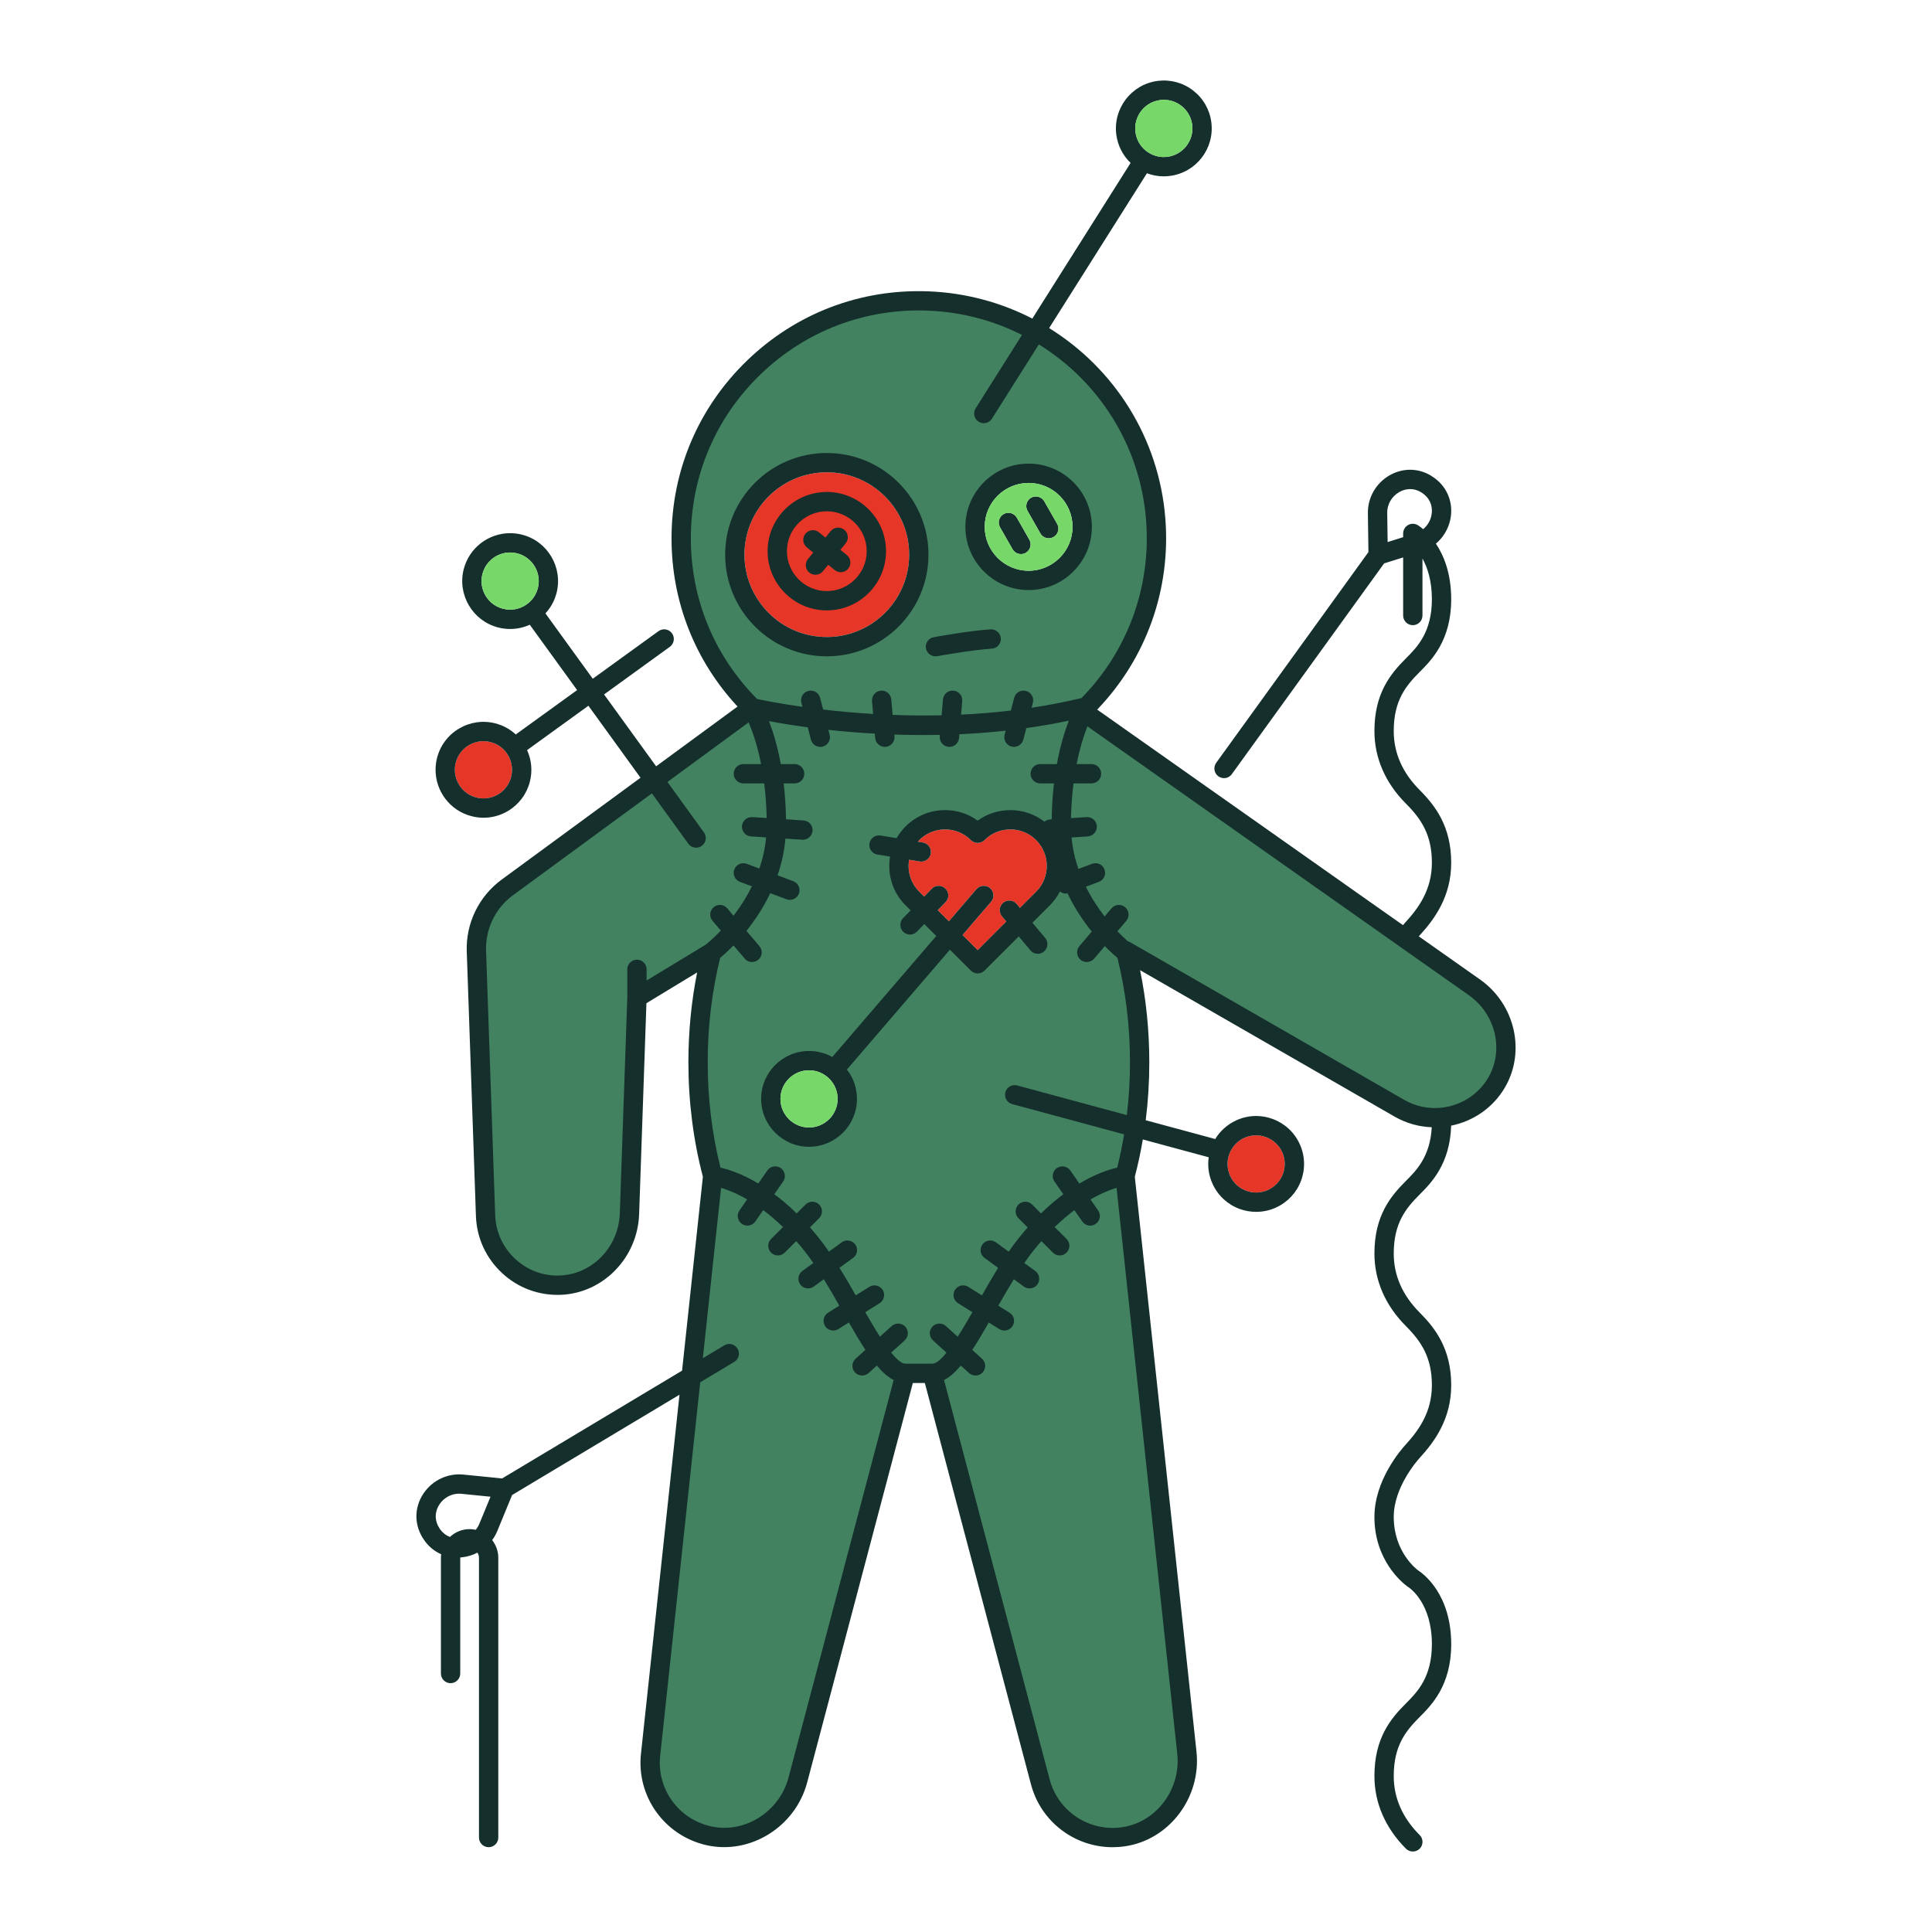 <?xml version="1.0" encoding="utf-8"?>
<!-- Generator: Adobe Illustrator 23.0.3, SVG Export Plug-In . SVG Version: 6.00 Build 0)  -->
<svg version="1.1" id="Capa_1" xmlns="http://www.w3.org/2000/svg" xmlns:xlink="http://www.w3.org/1999/xlink" x="0px" y="0px"
	 viewBox="0 0 1200 1200" enable-background="new 0 0 1200 1200" xml:space="preserve">
<g>
	<path fill="#E63627" d="M772.765,706.802c8.91-4.08,19.469-0.18,23.579,8.7c1.98,4.32,2.16,9.15,0.51,13.589
		c-1.62,4.44-4.92,7.98-9.21,9.99c-4.32,1.98-9.15,2.16-13.589,0.51c-4.44-1.62-8.01-4.92-9.989-9.209
		C759.985,721.471,763.885,710.911,772.765,706.802z M643.561,521.801c-4.29-4.29-9.96-6.63-16.019-6.63
		c-6.06,0-11.76,2.34-16.019,6.63c-1.41,1.38-3.48,2.01-5.4,1.65c-1.14-0.21-2.25-0.78-3.12-1.65c-4.29-4.29-9.96-6.63-16.019-6.63
		s-11.729,2.34-16.019,6.63c-0.3,0.3-0.63,0.63-0.87,0.96l3.09,0.51c3.27,0.51,5.49,3.6,4.95,6.87c-0.48,2.94-3.03,5.04-5.91,5.04
		c-0.33,0-0.63-0.03-0.96-0.09l-6.6-1.08c-0.21,1.26-0.33,2.52-0.33,3.81c0,6.06,2.34,11.729,6.63,16.019l3.03,3.03l4.74-4.86
		c2.31-2.4,6.09-2.43,8.46-0.12c2.4,2.31,2.43,6.09,0.12,8.459l-4.86,4.98l6.9,6.9l17.129-19.949c2.16-2.52,5.97-2.82,8.46-0.66
		c2.52,2.16,2.82,5.97,0.66,8.46l-17.729,20.669l9.39,9.39l17.759-17.759l-2.67-3.21c-2.13-2.55-1.8-6.33,0.75-8.459
		c2.52-2.13,6.33-1.77,8.43,0.78l1.98,2.4l10.049-10.05C652.381,545.02,652.381,530.62,643.561,521.801z M513.548,293.362
		c-28.199,0-51.147,22.949-51.147,51.148c0,28.198,22.949,51.147,51.147,51.147c28.198,0,51.147-22.949,51.147-51.147
		C564.695,316.311,541.746,293.362,513.548,293.362z M304.698,460.934c-4.59-1.17-9.39-0.51-13.469,1.92
		c-4.08,2.43-6.96,6.27-8.16,10.889c-1.17,4.59-0.48,9.36,1.95,13.439c2.4,4.08,6.27,6.99,10.859,8.16
		c4.59,1.17,9.39,0.48,13.469-1.92c4.08-2.43,6.96-6.3,8.13-10.889c1.35-5.31,0.15-10.679-2.82-14.819
		C312.317,464.474,308.867,461.984,304.698,460.934z"/>
	<path fill="#152F2C" d="M638.911,366.498c21.659,0,39.268-17.609,39.268-39.268c0-21.659-17.609-39.268-39.268-39.268
		c-21.659,0-39.298,17.609-39.298,39.268C599.613,348.889,617.252,366.498,638.911,366.498z M638.911,299.962
		c15.029,0,27.269,12.209,27.269,27.269c0,15.029-12.239,27.269-27.269,27.269c-15.059,0-27.299-12.239-27.299-27.269
		C611.613,312.171,623.852,299.962,638.911,299.962z M638.221,317.331c-1.65-2.88-0.66-6.54,2.22-8.19
		c2.88-1.62,6.54-0.63,8.19,2.25l7.98,13.979c1.65,2.88,0.66,6.54-2.22,8.16c-0.96,0.54-1.98,0.81-2.97,0.81
		c-2.1,0-4.11-1.08-5.22-3.03L638.221,317.331z M621.122,327.5c-1.62-2.88-0.63-6.54,2.25-8.19c2.88-1.65,6.54-0.63,8.19,2.22
		l7.77,13.649c1.65,2.88,0.66,6.54-2.22,8.19c-0.93,0.54-1.98,0.78-2.97,0.78c-2.1,0-4.11-1.08-5.22-3.03L621.122,327.5z
		 M579.964,395.777c0.9-0.18,22.169-4.05,35.308-4.89c3.33-0.18,6.15,2.31,6.36,5.64c0.21,3.3-2.31,6.15-5.61,6.36
		c-12.419,0.78-33.688,4.65-33.898,4.68c-0.36,0.06-0.72,0.09-1.08,0.09c-2.85,0-5.37-2.01-5.91-4.92
		C574.534,399.497,576.694,396.347,579.964,395.777z M576.694,344.51c0-34.828-28.319-63.147-63.147-63.147
		s-63.147,28.319-63.147,63.147c0,34.828,28.319,63.147,63.147,63.147S576.694,379.338,576.694,344.51z M462.4,344.51
		c0-28.199,22.949-51.148,51.147-51.148c28.198,0,51.147,22.949,51.147,51.148c0,28.198-22.949,51.147-51.147,51.147
		C485.349,395.657,462.4,372.708,462.4,344.51z M550.326,342.35c0-20.279-16.499-36.778-36.778-36.778
		c-20.279,0-36.778,16.499-36.778,36.778c0,20.279,16.499,36.778,36.778,36.778C533.827,379.128,550.326,362.629,550.326,342.35z
		 M488.769,342.35c0-13.679,11.13-24.779,24.779-24.779c13.649,0,24.779,11.099,24.779,24.779c0,13.649-11.13,24.779-24.779,24.779
		C499.898,367.128,488.769,355.999,488.769,342.35z M514.417,350.779l-3.27,4.02c-1.2,1.44-2.91,2.19-4.65,2.19
		c-1.35,0-2.67-0.45-3.81-1.35c-2.55-2.1-2.94-5.88-0.84-8.43l3.27-3.99l-4.02-3.27c-2.55-2.1-2.94-5.88-0.84-8.46
		c2.1-2.55,5.88-2.94,8.43-0.84l3.99,3.27l3.27-4.02c2.1-2.55,5.88-2.94,8.46-0.84c2.55,2.1,2.94,5.88,0.84,8.43l-3.27,3.99
		l4.02,3.27c2.55,2.1,2.94,5.88,0.84,8.46c-1.17,1.44-2.91,2.19-4.65,2.19c-1.32,0-2.67-0.45-3.78-1.35L514.417,350.779z
		 M919.308,608.407l-38.068-26.819c0.27-0.3,0.51-0.57,0.72-0.81c9.03-9.899,19.409-23.939,19.409-44.938
		c0-22.499-9.899-35.458-19.589-45.148c-10.68-10.679-16.109-23.009-16.109-36.658c0-18.989,7.62-28.168,16.109-36.658
		c7.32-7.32,19.589-19.619,19.589-45.148c0-16.109-4.62-27.269-9.51-34.558c4.5-3.78,7.71-9.06,8.97-15.029
		c1.89-9.18-1.11-18.269-8.04-24.299c-0.66-0.57-1.32-1.11-2.04-1.62c-0.72-0.51-1.44-0.99-2.19-1.44
		c-7.92-4.68-17.459-4.68-25.559,0c-8.4,4.86-13.529,13.859-13.379,23.459l0.33,24.179l-94.555,130.884
		c-1.92,2.67-1.32,6.42,1.35,8.37c1.08,0.75,2.31,1.14,3.51,1.14c1.86,0,3.69-0.87,4.86-2.49l94.585-130.884l11.819-3.72v36.088
		c0,3.3,2.7,6,6,6c3.33,0,6-2.7,6-6v-35.398c3.12,5.64,5.85,13.829,5.85,25.319c0,20.579-9.299,29.878-16.079,36.658
		c-9.509,9.51-19.619,21.599-19.619,45.148c0,16.709,6.78,32.308,19.619,45.148c9.66,9.659,16.079,19.589,16.079,36.658
		c0,16.769-8.22,28.049-16.289,36.868c-0.45,0.51-1.02,1.14-1.68,1.92L681.479,440.745c30.359-31.588,45.748-74.336,42.358-118.404
		c-3.87-50.338-31.798-93.565-72.206-118.554l60.747-96.175c3.33,1.26,6.84,1.92,10.44,1.92c1.29,0,2.61-0.09,3.93-0.27
		c16.259-2.13,27.779-17.099,25.619-33.388c-1.02-7.86-5.07-14.879-11.369-19.709c-6.3-4.86-14.129-6.93-22.019-5.91
		c-16.259,2.16-27.749,17.129-25.619,33.388c0.9,6.78,4.02,12.899,8.879,17.549l-61.047,96.685
		c-19.469-10.02-41.338-16.019-64.497-16.919c-42.208-1.62-82.136,13.589-112.495,42.808
		c-30.358,29.219-47.098,68.517-47.098,110.664c0,39.118,14.519,75.956,41.008,104.425l-50.577,37.108l-32.338-44.638l40.858-29.579
		c2.67-1.95,3.27-5.7,1.35-8.37c-1.95-2.7-5.7-3.3-8.4-1.35l-40.828,29.549l-29.399-40.588c3.24-3.51,5.64-7.8,6.9-12.689
		c4.08-15.899-5.55-32.159-21.449-36.208c-2.46-0.63-4.95-0.93-7.38-0.93c-13.259,0-25.379,8.94-28.829,22.379
		c-4.05,15.899,5.55,32.129,21.449,36.208c2.46,0.63,4.95,0.93,7.38,0.93c4.26,0,8.43-0.93,12.209-2.64l29.399,40.588
		l-38.098,27.569c-3.48-3.24-7.8-5.64-12.689-6.9c-7.71-1.98-15.719-0.81-22.559,3.24c-6.84,4.05-11.699,10.53-13.649,18.209
		c-0.63,2.46-0.93,4.95-0.93,7.38c0,13.289,8.94,25.409,22.379,28.829c2.46,0.63,4.95,0.96,7.44,0.96
		c5.25,0,10.469-1.41,15.119-4.17c6.84-4.08,11.669-10.529,13.649-18.239c1.74-6.81,0.96-13.649-1.74-19.589l38.098-27.569
		l32.368,44.728l-86.576,63.507c-13.979,10.409-21.959,26.999-21.359,44.368l5.7,164.392c0.48,13.559,6.27,26.159,16.289,35.428
		c9.899,9.21,22.829,13.979,36.388,13.469c26.369-1.02,47.758-23.039,48.688-50.128l4.53-131.004l31.498-19.109
		c-3.6,18.089-5.43,36.808-5.43,55.857c0,24.329,3.03,48.208,9,71.067l-12.929,120.414l-111.775,66.957l-24.029-2.4
		c-9.57-0.96-18.959,3.36-24.509,11.309c-5.37,7.68-6.18,17.189-2.19,25.439c0.36,0.81,0.78,1.56,1.23,2.31
		c0.45,0.75,0.96,1.5,1.47,2.19c2.67,3.69,6.18,6.48,10.169,8.22c-0.09,0.72-0.15,1.47-0.15,2.22v71.877c0,3.3,2.67,6,6,6
		c3.3,0,6-2.7,6-6v-71.877c0-0.06,0-0.15,0-0.21c0.48-0.06,0.99-0.09,1.47-0.15c3.3-0.39,6.39-1.35,9.21-2.85
		c0.6,0.9,0.96,2.01,0.96,3.21v173.752c0,3.33,2.7,6,6,6c3.3,0,6-2.67,6-6V967.579c0-4.14-1.44-7.949-3.81-10.979
		c1.26-1.71,2.34-3.6,3.18-5.64l9.21-22.379l103.975-62.307l-23.939,222.979c-2.88,26.579,14.669,50.998,40.828,56.847
		c27.149,6.03,55.137-11.459,62.427-39.058l65.607-248.028h7.47l65.907,249.258c6.15,23.309,27.179,39.058,50.698,39.058
		c2.55,0,5.13-0.18,7.74-0.57c27.509-4.02,47.398-30.389,44.368-58.767l-38.308-357.072c1.98-7.62,3.66-15.359,4.98-23.189
		l40.918,11.069c-0.78,5.49-0.06,11.219,2.43,16.589c3.33,7.23,9.269,12.719,16.709,15.479c3.36,1.23,6.87,1.83,10.32,1.83
		c4.26,0,8.489-0.9,12.449-2.73c7.23-3.33,12.719-9.269,15.479-16.709c2.73-7.47,2.43-15.569-0.9-22.769
		c-3.33-7.23-9.269-12.72-16.739-15.479c-3.33-1.23-6.81-1.86-10.289-1.86c-4.26,0-8.49,0.93-12.449,2.76
		c-5.58,2.58-9.99,6.66-12.959,11.55l-43.168-11.669c1.47-11.819,2.22-23.819,2.22-35.938c0-19.529-1.92-38.728-5.73-57.267
		l158.242,91.046c7.23,4.11,15.119,6.24,22.919,6.51c-0.96,18.239-9.6,26.879-15.989,33.298
		c-9.509,9.48-19.619,21.569-19.619,45.148c0,16.679,6.78,32.308,19.619,45.118c9.66,9.69,16.079,19.619,16.079,36.658
		c0,16.769-8.22,28.049-16.259,36.868c-3.27,3.54-19.439,22.409-19.439,44.938c0,26.849,17.219,40.768,20.069,42.898
		c0.03,0,0.03,0,0.03,0c0.18,0.15,0.27,0.24,0.33,0.27c0.06,0.06,0.15,0.09,0.21,0.12c0.03,0.03,0.09,0.06,0.12,0.09
		c0.03,0,0.06,0.03,0.09,0.06c1.41,0.9,14.849,10.23,14.849,35.698c0,20.549-9.299,29.879-16.079,36.658
		c-9.509,9.48-19.619,21.599-19.619,45.148c0,16.709,6.78,32.308,19.619,45.148c1.17,1.17,2.7,1.74,4.23,1.74
		c1.53,0,3.09-0.57,4.26-1.74c2.34-2.34,2.34-6.15,0-8.49c-10.68-10.68-16.109-23.009-16.109-36.658
		c0-18.989,7.62-28.169,16.109-36.658c7.32-7.35,19.589-19.619,19.589-45.148c0-31.049-17.159-43.678-20.339-45.778
		c-0.06-0.03-0.09-0.06-0.15-0.09c-1.02-0.75-15.209-11.52-15.209-33.268c0-18.479,14.609-35.008,16.289-36.838
		c9.03-9.899,19.409-23.969,19.409-44.968c0-22.499-9.899-35.428-19.589-45.118c-10.68-10.709-16.109-23.039-16.109-36.658
		c0-18.989,7.62-28.199,16.109-36.688c7.08-7.08,18.809-18.809,19.559-42.748c13.529-2.73,25.859-10.919,33.328-23.609
		C947.806,653.224,941.057,623.736,919.308,608.407z M889.069,320.181c-0.69,3.42-2.55,6.39-5.13,8.49
		c-1.89-1.62-3.18-2.4-3.39-2.52c-1.83-1.08-4.14-1.08-6-0.03c-1.86,1.08-3.03,3.06-3.03,5.22v2.31l-9.629,3.03l-0.27-18.119
		c-0.09-5.25,2.76-10.2,7.38-12.869c2.19-1.29,4.53-1.92,6.84-1.92c2.28,0,4.53,0.6,6.6,1.83c0.45,0.27,0.87,0.57,1.29,0.84
		c0.42,0.33,0.81,0.63,1.2,0.96C888.589,310.581,890.089,315.261,889.069,320.181z M720.567,62.163c0.78-0.12,1.56-0.15,2.34-0.15
		c3.87,0,7.65,1.26,10.77,3.66c3.78,2.88,6.18,7.08,6.81,11.789c1.26,9.689-5.58,18.629-15.299,19.919
		c-4.08,0.54-8.13-0.33-11.609-2.49c-0.06-0.03-0.12-0.09-0.18-0.12c-0.09-0.06-0.21-0.12-0.3-0.18c-0.36-0.24-0.72-0.48-1.05-0.75
		c-3.75-2.88-6.18-7.05-6.78-11.76C703.978,72.363,710.848,63.423,720.567,62.163z M334.066,365.298c-1.08,4.2-3.54,7.65-6.81,9.989
		c-4.14,3-9.509,4.17-14.819,2.82c-8.01-2.04-13.349-9.269-13.349-17.189c0-1.47,0.18-2.94,0.57-4.41
		c2.04-8.01,9.269-13.349,17.189-13.349c1.47,0,2.94,0.18,4.41,0.54C330.736,346.129,336.496,355.819,334.066,365.298z
		 M317.477,482.533c-1.17,4.59-4.05,8.46-8.13,10.889c-4.08,2.4-8.88,3.09-13.469,1.92c-4.59-1.17-8.46-4.08-10.859-8.16
		c-2.43-4.08-3.12-8.85-1.95-13.439c1.2-4.62,4.08-8.46,8.16-10.889c4.08-2.43,8.879-3.09,13.469-1.92
		c4.17,1.05,7.62,3.54,9.96,6.78C317.627,471.853,318.827,477.223,317.477,482.533z M297.768,946.37c-0.57,1.41-1.35,2.7-2.31,3.81
		c-1.23-0.27-2.49-0.42-3.78-0.42c-4.74,0-9.03,1.86-12.209,4.86c-2.34-0.87-4.38-2.4-5.94-4.53c-0.3-0.42-0.57-0.84-0.84-1.29
		c-0.27-0.45-0.51-0.9-0.75-1.35c-2.1-4.38-1.65-9.24,1.23-13.379c2.79-3.99,7.29-6.33,12.029-6.33c0.48,0,0.96,0.03,1.44,0.09
		l18.029,1.8L297.768,946.37z M772.765,706.802c8.91-4.08,19.469-0.18,23.579,8.7c1.98,4.32,2.16,9.15,0.51,13.589
		c-1.62,4.44-4.92,7.98-9.21,9.99c-4.32,1.98-9.15,2.16-13.589,0.51c-4.44-1.62-8.01-4.92-9.989-9.209
		C759.985,721.471,763.885,710.911,772.765,706.802z M513.548,281.362c34.828,0,63.147,28.319,63.147,63.147
		c0,34.828-28.319,63.147-63.147,63.147s-63.147-28.319-63.147-63.147C450.401,309.681,478.719,281.362,513.548,281.362z
		 M614.943,551.619c-2.49-2.16-6.3-1.86-8.46,0.66l-17.129,19.949l-6.9-6.9l4.86-4.98c2.31-2.37,2.28-6.15-0.12-8.459
		c-2.37-2.31-6.15-2.28-8.46,0.12l-4.74,4.86l-3.03-3.03c-4.29-4.29-6.63-9.96-6.63-16.019c0-1.29,0.12-2.55,0.33-3.81l6.6,1.08
		c0.33,0.06,0.63,0.09,0.96,0.09c2.88,0,5.43-2.1,5.91-5.04c0.54-3.27-1.68-6.36-4.95-6.87l-3.09-0.51
		c0.24-0.33,0.57-0.66,0.87-0.96c4.29-4.29,9.959-6.63,16.019-6.63s11.729,2.34,16.019,6.63c0.87,0.87,1.98,1.44,3.12,1.65
		c1.92,0.36,3.99-0.27,5.4-1.65c4.26-4.29,9.96-6.63,16.019-6.63c6.06,0,11.729,2.34,16.019,6.63c8.82,8.82,8.82,23.219,0,32.038
		l-10.049,10.05l-1.98-2.4c-2.1-2.55-5.91-2.91-8.43-0.78c-2.55,2.13-2.88,5.91-0.75,8.459l2.67,3.21l-17.759,17.759l-9.39-9.39
		l17.729-20.669C617.762,557.589,617.462,553.779,614.943,551.619z M502.508,700.292c-9.81,0-17.759-7.979-17.759-17.759
		c0-9.78,7.95-17.759,17.759-17.759c9.779,0,17.759,7.98,17.759,17.759C520.267,692.313,512.287,700.292,502.508,700.292z
		 M616.022,402.887c-12.419,0.78-33.688,4.65-33.898,4.68c-0.36,0.06-0.72,0.09-1.08,0.09c-2.85,0-5.37-2.01-5.91-4.92
		c-0.6-3.24,1.56-6.39,4.83-6.96c0.9-0.18,22.169-4.05,35.308-4.89c3.33-0.18,6.15,2.31,6.36,5.64
		C621.842,399.827,619.322,402.677,616.022,402.887z M638.911,366.498c-21.659,0-39.298-17.609-39.298-39.268
		c0-21.659,17.639-39.268,39.298-39.268c21.659,0,39.268,17.609,39.268,39.268C678.18,348.889,660.57,366.498,638.911,366.498z"/>
	<path fill="#438260" d="M624.452,678.423c-0.87,3.21,1.02,6.48,4.23,7.349l69.507,18.809c-1.14,6.96-2.58,13.859-4.26,20.669
		c-4.77,1.05-13.169,3.69-23.519,9.839l-5.61-8.07c-1.89-2.7-5.64-3.39-8.37-1.5c-2.7,1.89-3.39,5.64-1.47,8.37l5.49,7.89
		c-4.41,3.27-9.089,7.2-13.859,11.909l-5.52-5.52c-2.34-2.34-6.12-2.34-8.49,0c-2.34,2.34-2.34,6.15,0,8.489l5.73,5.73
		c-1.98,2.25-3.96,4.62-5.97,7.14c-1.98,2.49-3.93,5.13-5.82,7.89l-7.95-5.79c-2.7-1.95-6.45-1.35-8.37,1.32
		c-1.95,2.67-1.38,6.45,1.32,8.37l8.43,6.15c-3.45,5.58-6.78,11.369-10.049,17.129l-8.49-5.31c-2.79-1.77-6.51-0.9-8.25,1.89
		c-1.77,2.82-0.93,6.51,1.89,8.28l8.91,5.58c-2.91,5.1-6.03,10.439-9.12,15.239l-7.32-6.63c-2.43-2.22-6.24-2.04-8.46,0.42
		s-2.04,6.27,0.42,8.49l8.4,7.62c-3.39,4.17-6.42,6.84-8.82,6.84h-16.709c-2.37,0-5.43-2.67-8.82-6.87l8.37-7.59
		c2.46-2.22,2.64-6.03,0.42-8.49c-2.25-2.46-6.03-2.64-8.49-0.42l-7.29,6.6c-3.06-4.8-6.18-10.14-9.12-15.209l8.91-5.58
		c2.79-1.77,3.66-5.46,1.89-8.28c-1.77-2.79-5.46-3.66-8.28-1.89l-8.43,5.28c-3.3-5.76-6.63-11.55-10.109-17.099l8.46-6.15
		c2.67-1.92,3.27-5.7,1.32-8.37c-1.95-2.67-5.7-3.27-8.37-1.32l-7.95,5.79c-1.89-2.76-3.81-5.4-5.79-7.89
		c-2.01-2.52-4.02-4.92-6-7.17l5.7-5.7c2.34-2.34,2.34-6.15,0-8.489c-2.34-2.34-6.12-2.34-8.46,0l-5.49,5.49
		c-4.8-4.71-9.45-8.61-13.889-11.909l5.49-7.86c1.89-2.73,1.23-6.48-1.5-8.37c-2.7-1.89-6.45-1.23-8.34,1.5l-5.61,8.07
		c-10.35-6.18-18.719-8.79-23.489-9.839c-5.28-21.059-7.92-43.018-7.92-65.397c0-22.289,2.61-44.128,7.74-64.917
		c1.77-1.47,4.74-4.05,8.28-7.71l6.96,8.19c1.17,1.41,2.88,2.1,4.56,2.1c1.38,0,2.76-0.45,3.9-1.41c2.52-2.16,2.82-5.94,0.66-8.46
		l-8.04-9.45c5.07-6.33,10.409-14.189,14.789-23.429l10.079,3.78c0.69,0.27,1.41,0.39,2.1,0.39c2.43,0,4.71-1.5,5.61-3.9
		c1.17-3.09-0.39-6.57-3.51-7.71l-9.75-3.66c2.4-6.99,4.17-14.579,4.89-22.769l10.469,0.66c0.12,0,0.27,0.03,0.39,0.03
		c3.15,0,5.79-2.46,6-5.64c0.21-3.3-2.31-6.15-5.61-6.36l-10.889-0.72c-0.12-8.13-0.66-15.539-1.44-22.289h6.81c3.3,0,6-2.7,6-6
		c0-3.3-2.7-6-6-6h-8.61c-2.1-11.489-4.89-20.369-7.32-26.669c6.06,1.14,14.189,2.52,24.059,3.84l1.98,7.65
		c0.72,2.7,3.15,4.5,5.82,4.5c0.48,0,0.99-0.06,1.5-0.18c3.21-0.84,5.13-4.11,4.32-7.32l-0.81-3.09
		c8.729,0.96,18.419,1.8,28.859,2.37l0.24,2.73c0.27,3.12,2.91,5.49,5.97,5.49c0.18,0,0.36,0,0.54-0.03
		c3.3-0.27,5.73-3.18,5.46-6.48l-0.09-1.14c9.03,0.3,18.509,0.39,28.319,0.18l-0.09,0.96c-0.27,3.3,2.16,6.21,5.46,6.48
		c0.18,0.03,0.36,0.03,0.54,0.03c3.06,0,5.7-2.37,5.97-5.49l0.21-2.37c9.359-0.42,18.959-1.14,28.738-2.22l-0.66,2.58
		c-0.81,3.21,1.11,6.48,4.32,7.32c0.51,0.12,0.99,0.18,1.5,0.18c2.67,0,5.1-1.8,5.82-4.5l1.86-7.17
		c8.729-1.23,17.549-2.73,26.399-4.62c-2.46,6.33-5.28,15.299-7.41,26.969h-10.35c-3.3,0-6,2.7-6,6c0,3.3,2.7,6,6,6h8.55
		c-0.81,6.75-1.32,14.219-1.44,22.349l-1.08,0.06c-1.32,0.09-2.49,0.57-3.42,1.38c-6.03-4.68-13.439-7.2-21.179-7.2
		c-7.38,0-14.429,2.28-20.279,6.54c-5.88-4.26-12.899-6.54-20.279-6.54c-9.269,0-17.969,3.6-24.509,10.14
		c-2.19,2.19-4.05,4.65-5.58,7.29l-9.99-1.65c-3.24-0.54-6.33,1.68-6.87,4.95c-0.54,3.27,1.68,6.36,4.95,6.87l7.83,1.29
		c-0.33,1.89-0.48,3.81-0.48,5.76c0,9.269,3.6,17.969,10.14,24.509l3.15,3.12l-4.71,4.83c-2.31,2.37-2.25,6.18,0.12,8.49
		c1.17,1.14,2.7,1.71,4.2,1.71c1.56,0,3.12-0.63,4.29-1.83l4.56-4.71l7.44,7.41l-64.587,75.176c-4.26-2.4-9.18-3.75-14.429-3.75
		c-16.409,0-29.759,13.349-29.759,29.759c0,16.409,13.349,29.759,29.759,29.759c16.409,0,29.759-13.349,29.759-29.759
		c0-6.87-2.31-13.199-6.24-18.209l63.987-74.456l13.019,12.989c1.17,1.17,2.7,1.77,4.23,1.77c1.53,0,3.06-0.6,4.23-1.77
		l21.269-21.239l7.23,8.64c1.17,1.44,2.88,2.16,4.59,2.16c1.35,0,2.73-0.45,3.84-1.41c2.55-2.1,2.88-5.91,0.75-8.43l-7.919-9.45
		l10.799-10.799c2.61-2.61,4.68-5.52,6.3-8.61c1.05,0.84,2.34,1.29,3.69,1.29c0.36,0,0.69-0.03,1.02-0.09c0.03,0,0.03,0,0.03,0
		c4.44,9.39,9.899,17.339,15.029,23.699l-7.68,9.03c-2.16,2.52-1.86,6.3,0.69,8.46c1.11,0.96,2.49,1.41,3.87,1.41
		c1.71,0,3.39-0.69,4.59-2.1l6.63-7.769c3.33,3.42,6.12,5.85,7.83,7.29c5.16,20.819,7.8,42.658,7.8,64.917
		c0,11.039-0.66,21.959-1.95,32.758l-68.097-18.419C628.592,673.323,625.322,675.213,624.452,678.423z M470.26,434.145
		c-26.579-26.699-41.158-62.037-41.158-99.715c0-38.848,15.419-75.086,43.408-102.025c27.988-26.939,64.827-40.948,103.735-39.478
		c20.999,0.81,40.828,6.15,58.527,15.119l-28.798,45.598c-1.77,2.82-0.93,6.51,1.89,8.28c0.99,0.63,2.1,0.93,3.18,0.93
		c1.98,0,3.93-0.99,5.07-2.79l29.128-46.138c37.288,23.039,63.057,62.907,66.627,109.345c3.18,41.218-11.459,81.176-40.228,110.395
		c-0.27,0-0.57,0.06-0.84,0.12c-10.02,2.4-20.099,4.29-30.059,5.82l0.81-3.15c0.81-3.21-1.11-6.48-4.32-7.32
		c-3.21-0.81-6.48,1.11-7.32,4.32l-2.04,7.86c-10.5,1.26-20.849,2.07-30.928,2.55l0.72-8.4c0.27-3.3-2.16-6.21-5.46-6.48
		c-3.33-0.33-6.21,2.16-6.51,5.46l-0.84,9.839c-10.559,0.24-20.759,0.12-30.418-0.27l-0.84-9.57c-0.3-3.3-3.18-5.82-6.51-5.46
		c-3.3,0.27-5.73,3.18-5.46,6.48l0.69,7.98c-11.369-0.69-21.809-1.65-31.048-2.73l-1.89-7.26c-0.84-3.21-4.11-5.13-7.32-4.32
		c-3.21,0.84-5.13,4.11-4.32,7.32l0.66,2.58C483.999,436.995,474.039,434.955,470.26,434.145z M599.613,327.23
		c0,21.659,17.639,39.268,39.298,39.268c21.659,0,39.268-17.609,39.268-39.268c0-21.659-17.609-39.268-39.268-39.268
		C617.252,287.962,599.613,305.571,599.613,327.23z M575.134,402.737c0.54,2.91,3.06,4.92,5.91,4.92c0.36,0,0.72-0.03,1.08-0.09
		c0.21-0.03,21.479-3.9,33.898-4.68c3.3-0.21,5.82-3.06,5.61-6.36c-0.21-3.33-3.03-5.82-6.36-5.64
		c-13.139,0.84-34.408,4.71-35.308,4.89C576.694,396.347,574.534,399.497,575.134,402.737z M513.548,407.656
		c34.828,0,63.147-28.319,63.147-63.147c0-34.828-28.319-63.147-63.147-63.147s-63.147,28.319-63.147,63.147
		C450.401,379.338,478.719,407.656,513.548,407.656z M912.408,618.216l-43.318-30.539L675.419,451.154
		c-2.1,5.31-4.68,13.109-6.72,23.429h9.27c3.33,0,6,2.7,6,6c0,3.3-2.67,6-6,6h-11.19c-0.84,6.48-1.41,13.649-1.56,21.569l9.659-0.63
		c3.36-0.21,6.18,2.31,6.39,5.61c0.21,3.3-2.31,6.15-5.61,6.39l-10.079,0.66c0.63,6.96,2.16,13.499,4.23,19.529l8.49-3.18
		c3.09-1.17,6.57,0.39,7.71,3.51c1.17,3.09-0.39,6.57-3.51,7.71l-8.04,3c3.51,7.14,7.65,13.319,11.639,18.479l4.32-5.07
		c2.13-2.52,5.94-2.82,8.46-0.66c2.52,2.13,2.82,5.91,0.69,8.46l-5.52,6.48c2.67,2.76,4.95,4.86,6.54,6.27
		c0.54,0.12,1.05,0.3,1.53,0.6l170.212,97.915c7.14,4.08,15.089,5.58,22.769,4.8c11.759-1.17,22.829-7.74,29.219-18.569
		C934.307,652.474,929.087,629.976,912.408,618.216z M447.731,577.988l-5.16-6.03c-2.16-2.55-1.86-6.33,0.66-8.46
		c2.55-2.16,6.33-1.86,8.46,0.66l3.9,4.59c0.63-0.78,1.23-1.59,1.83-2.43c3.36-4.59,6.69-9.87,9.6-15.809l-7.41-2.76
		c-3.12-1.14-4.68-4.62-3.51-7.71c1.14-3.09,4.62-4.68,7.71-3.51l7.83,2.94c2.04-5.97,3.57-12.449,4.2-19.349l-9.39-0.6
		c-3.3-0.24-5.82-3.09-5.61-6.39c0.24-3.3,3.09-5.82,6.39-5.61l8.97,0.57c-0.18-7.89-0.72-15.059-1.56-21.509H461.71
		c-3.3,0-6-2.7-6-6c0-3.3,2.7-6,6-6h11.01c-2.37-12.029-5.49-20.669-7.74-25.889l-50.428,36.988l22.679,31.318
		c1.95,2.67,1.35,6.42-1.35,8.37c-1.05,0.78-2.28,1.14-3.51,1.14c-1.86,0-3.69-0.87-4.86-2.49l-22.619-31.228l-86.516,63.447
		c-10.77,8.01-16.949,20.849-16.469,34.288l5.67,164.362c0.39,10.379,4.83,19.979,12.479,27.089
		c7.56,7.02,17.459,10.709,27.749,10.26c20.129-0.78,36.448-17.699,37.168-38.548l4.65-134.033v-0.21v-17.369c0-3.3,2.67-6,6-6
		c3.3,0,6,2.7,6,6v6.93l36.718-22.259C438.461,586.658,442.421,583.598,447.731,577.988z M544.626,848.185l-5.13,4.65
		c-1.17,1.02-2.61,1.53-4.02,1.53c-1.65,0-3.27-0.66-4.47-1.95c-2.22-2.46-2.04-6.27,0.42-8.49l6.09-5.49
		c-3.33-5.04-6.72-10.799-10.259-17.009l-6.54,4.08c-0.99,0.6-2.1,0.9-3.18,0.9c-2.01,0-3.96-0.99-5.1-2.82
		c-1.74-2.79-0.9-6.51,1.92-8.25l6.96-4.38c-3.15-5.52-6.36-11.099-9.629-16.409l-6.27,4.56c-1.05,0.78-2.28,1.14-3.51,1.14
		c-1.86,0-3.69-0.84-4.86-2.46c-1.95-2.67-1.35-6.42,1.32-8.37l6.81-4.95c-1.83-2.64-3.66-5.16-5.52-7.5
		c-1.71-2.13-3.39-4.17-5.1-6.09l-7.14,7.139c-1.17,1.17-2.7,1.77-4.23,1.77c-1.56,0-3.09-0.6-4.26-1.77
		c-2.34-2.34-2.34-6.12,0-8.489l7.41-7.38c-4.26-4.11-8.37-7.59-12.27-10.53l-4.92,7.05c-1.17,1.68-3.03,2.58-4.92,2.58
		c-1.2,0-2.37-0.36-3.42-1.08c-2.73-1.89-3.39-5.64-1.5-8.34l4.74-6.84c-6.69-3.9-12.299-6.03-16.169-7.2l-11.34,105.835
		l13.349-8.01c2.85-1.71,6.51-0.78,8.22,2.07c1.71,2.82,0.78,6.51-2.07,8.22l-21.119,12.659l-24.869,231.949
		c-2.22,20.519,11.309,39.358,31.498,43.858c20.939,4.68,42.568-8.969,48.238-30.389l65.277-246.828
		C551.496,855.354,548.046,852.265,544.626,848.185z M677.339,745.02l4.74,6.81c1.89,2.7,1.23,6.45-1.5,8.34
		c-1.05,0.72-2.25,1.08-3.42,1.08c-1.89,0-3.78-0.9-4.92-2.58l-4.92-7.02c-3.87,2.91-7.98,6.36-12.239,10.5l7.38,7.38
		c2.34,2.37,2.34,6.15,0,8.489c-1.2,1.17-2.73,1.77-4.26,1.77c-1.53,0-3.06-0.6-4.23-1.77l-7.14-7.139
		c-1.71,1.92-3.39,3.96-5.1,6.09c-1.86,2.34-3.69,4.86-5.52,7.5l6.81,4.95c2.67,1.95,3.27,5.7,1.32,8.37c-1.2,1.62-3,2.46-4.86,2.46
		c-1.23,0-2.46-0.36-3.54-1.14l-6.24-4.56c-3.27,5.34-6.48,10.889-9.629,16.439l6.96,4.35c2.82,1.74,3.66,5.46,1.92,8.25
		c-1.14,1.83-3.12,2.82-5.1,2.82c-1.08,0-2.19-0.3-3.18-0.9l-6.54-4.08c-3.54,6.21-6.93,11.969-10.229,17.039l6.03,5.46
		c2.46,2.22,2.67,6.03,0.42,8.49c-1.17,1.29-2.79,1.95-4.44,1.95c-1.44,0-2.88-0.51-4.02-1.53l-5.13-4.65
		c-3.39,4.08-6.84,7.17-10.41,8.97l65.607,248.058c5.25,19.919,24.629,32.668,45.058,29.699
		c21.239-3.12,36.568-23.579,34.198-45.628L693.509,737.79C689.639,738.96,684.059,741.09,677.339,745.02z"/>
	<path fill="#77D769" d="M705.268,82.082c-1.29-9.719,5.58-18.659,15.299-19.919c0.78-0.12,1.56-0.15,2.34-0.15
		c3.87,0,7.65,1.26,10.77,3.66c3.78,2.88,6.18,7.08,6.81,11.789c1.26,9.689-5.58,18.629-15.299,19.919
		c-4.08,0.54-8.13-0.33-11.609-2.49c-0.06-0.03-0.12-0.09-0.18-0.12c-0.09-0.06-0.21-0.12-0.3-0.18c-0.36-0.24-0.72-0.48-1.05-0.75
		C708.298,90.962,705.868,86.792,705.268,82.082z M611.613,327.23c0-15.059,12.239-27.269,27.299-27.269
		c15.029,0,27.269,12.209,27.269,27.269c0,15.029-12.239,27.269-27.269,27.269C623.852,354.499,611.613,342.26,611.613,327.23z
		 M638.221,317.331l7.979,13.979c1.11,1.95,3.12,3.03,5.22,3.03c0.99,0,2.01-0.27,2.97-0.81c2.88-1.62,3.87-5.28,2.22-8.16
		l-7.98-13.979c-1.65-2.88-5.31-3.87-8.19-2.25C637.561,310.791,636.572,314.451,638.221,317.331z M621.122,327.5l7.8,13.619
		c1.11,1.95,3.12,3.03,5.22,3.03c0.99,0,2.04-0.24,2.97-0.78c2.88-1.65,3.87-5.31,2.22-8.19l-7.77-13.649
		c-1.65-2.85-5.31-3.87-8.19-2.22C620.492,320.961,619.502,324.62,621.122,327.5z M484.749,682.533
		c0,9.78,7.95,17.759,17.759,17.759c9.779,0,17.759-7.979,17.759-17.759c0-9.78-7.98-17.759-17.759-17.759
		C492.699,664.774,484.749,672.753,484.749,682.533z M334.066,365.298c2.43-9.48-3.33-19.169-12.809-21.599
		c-1.47-0.36-2.94-0.54-4.41-0.54c-7.92,0-15.149,5.34-17.189,13.349c-0.39,1.47-0.57,2.94-0.57,4.41
		c0,7.92,5.34,15.149,13.349,17.189c5.31,1.35,10.679,0.18,14.819-2.82C330.526,372.948,332.986,369.498,334.066,365.298z"/>
</g>
</svg>
